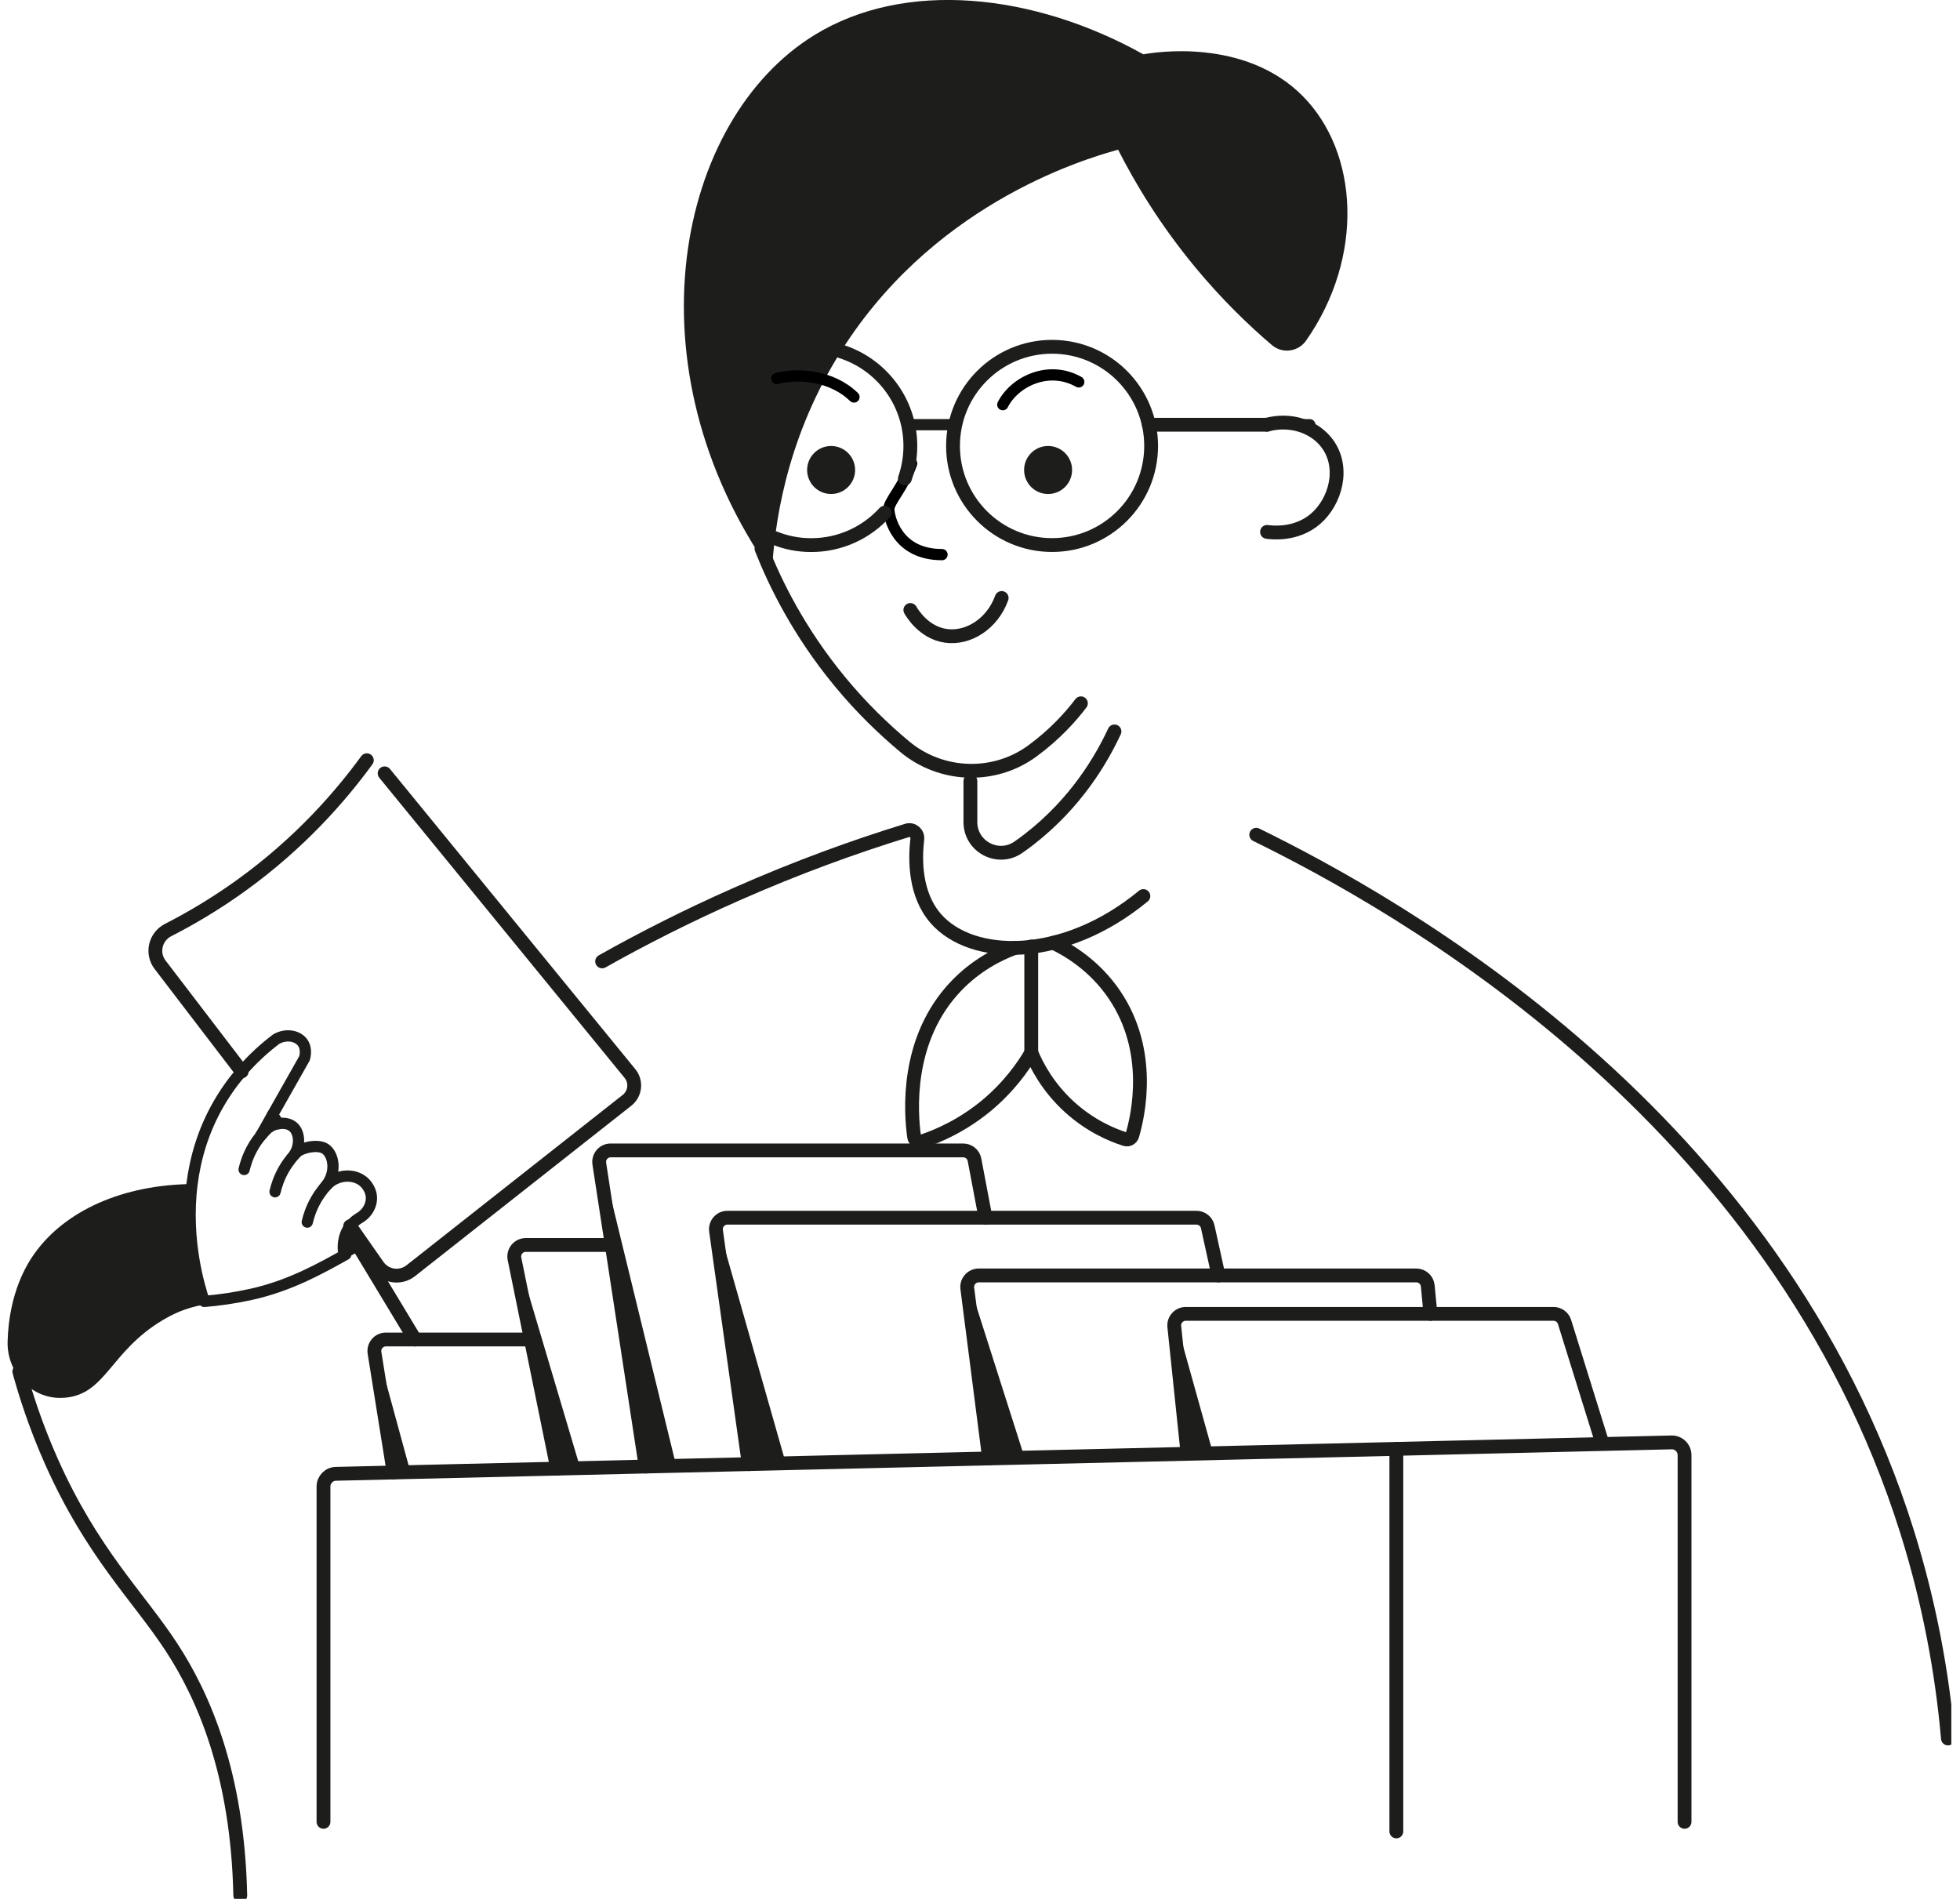 <svg width="129" height="125" viewBox="0 0 129 125" fill="none" xmlns="http://www.w3.org/2000/svg">
<g clip-path="url(#clip0_4088_672)">
<path d="M63.868 51.403V54.101C63.868 55.734 65.704 56.688 67.034 55.752C67.261 55.596 67.487 55.428 67.713 55.255C70.853 52.827 72.516 49.925 73.35 48.136" stroke="#1D1D1B" stroke-width="0.91" stroke-linecap="round" stroke-linejoin="round"/>
<path d="M71.141 46.286C70.463 47.178 69.438 48.323 67.979 49.397C67.962 49.41 67.944 49.423 67.926 49.437C65.407 51.269 61.934 51.132 59.544 49.139C58.173 47.994 56.705 46.587 55.282 44.861C52.572 41.577 51.011 38.377 50.119 36.11" stroke="#1D1D1B" stroke-width="0.91" stroke-linecap="round" stroke-linejoin="round"/>
<path d="M73.59 9.851C71.057 10.548 61.118 13.601 55.096 23.533C51.663 29.191 50.953 34.69 50.802 37.716C41.196 24.123 44.522 7.903 53.596 2.311C59.553 -1.359 68.019 -0.458 75.253 3.576C75.896 3.456 81.896 2.449 85.737 6.319C89.418 10.024 89.822 16.894 85.963 22.415C85.445 23.156 84.402 23.298 83.715 22.712C82.14 21.372 80.402 19.685 78.677 17.604C76.344 14.786 74.716 12.07 73.59 9.851Z" fill="#1D1D1B"/>
<path d="M59.916 40.144C60.023 40.33 60.79 41.635 62.249 41.844C63.73 42.057 65.314 41.054 65.926 39.354" stroke="#1D1D1B" stroke-width="0.91" stroke-miterlimit="10" stroke-linecap="round"/>
<path d="M69.243 35.87C72.844 35.87 75.763 32.95 75.763 29.347C75.763 25.744 72.844 22.823 69.243 22.823C65.642 22.823 62.724 25.744 62.724 29.347C62.724 32.95 65.642 35.87 69.243 35.87Z" stroke="#1D1D1B" stroke-width="0.91" stroke-miterlimit="10" stroke-linecap="round"/>
<path d="M66 26.633C66.754 25.133 69 24 71 25.133" stroke="black" stroke-width="0.74" stroke-linecap="round"/>
<path d="M51.13 24.909C52.498 24.548 54.729 24.689 56.206 26.127" stroke="black" stroke-width="0.74" stroke-linecap="round"/>
<path d="M60 30.5C59.5 32 58.5 33 58.5 33.5C58.5 34 59 36.5 62 36.5" stroke="black" stroke-width="0.74" stroke-linecap="round"/>
<path d="M51.002 35.417C51.743 35.715 52.545 35.874 53.392 35.874C55.304 35.874 57.025 35.053 58.222 33.74" stroke="#1D1D1B" stroke-width="0.91" stroke-miterlimit="10" stroke-linecap="round"/>
<path d="M55.348 23.125C57.996 23.959 59.916 26.431 59.916 29.351C59.916 30.101 59.788 30.82 59.557 31.49" stroke="#1D1D1B" stroke-width="0.91" stroke-miterlimit="10" stroke-linecap="round"/>
<path d="M59.766 27.949H62.826" stroke="#1D1D1B" stroke-width="0.741" stroke-miterlimit="10" stroke-linecap="round"/>
<path d="M86.207 27.953H85.511" stroke="#1D1D1B" stroke-width="0.741" stroke-miterlimit="10" stroke-linecap="round"/>
<path d="M83.391 27.953H75.612" stroke="#1D1D1B" stroke-width="0.91" stroke-miterlimit="10" stroke-linecap="round"/>
<path d="M68.982 32.511C69.854 32.511 70.561 31.803 70.561 30.931C70.561 30.058 69.854 29.351 68.982 29.351C68.11 29.351 67.403 30.058 67.403 30.931C67.403 31.803 68.11 32.511 68.982 32.511Z" fill="#1D1D1B"/>
<path d="M54.701 32.511C55.573 32.511 56.28 31.803 56.28 30.931C56.28 30.058 55.573 29.351 54.701 29.351C53.829 29.351 53.122 30.058 53.122 30.931C53.122 31.803 53.829 32.511 54.701 32.511Z" fill="#1D1D1B"/>
<path d="M83.391 27.949C84.939 27.537 86.54 28.056 87.383 29.232C88.509 30.803 87.893 33.008 86.593 34.136C85.311 35.25 83.675 35.045 83.391 35.005" stroke="#1D1D1B" stroke-width="0.91" stroke-miterlimit="10" stroke-linecap="round"/>
<path d="M15.907 70.513L10.541 63.497C9.956 62.738 10.213 61.642 11.064 61.207C12.568 60.439 14.2 59.476 15.876 58.269C19.753 55.473 22.414 52.402 24.143 50.032" stroke="#1D1D1B" stroke-width="0.91" stroke-linecap="round" stroke-linejoin="round"/>
<path d="M18.338 73.947L17.934 73.37" stroke="#1D1D1B" stroke-width="0.741" stroke-linecap="round" stroke-linejoin="round"/>
<path d="M23.044 80.698L23.655 81.577L24.862 83.303C25.358 84.018 26.352 84.164 27.035 83.627L41.267 72.413C41.813 71.982 41.901 71.188 41.462 70.651L25.314 50.894" stroke="#1D1D1B" stroke-width="0.91" stroke-linecap="round" stroke-linejoin="round"/>
<path d="M23.558 81.932L27.314 88.153" stroke="#1D1D1B" stroke-width="0.91" stroke-linecap="round" stroke-linejoin="round"/>
<path d="M23.93 82.162C23.877 82.194 23.82 82.229 23.758 82.264C22.768 82.841 21.261 83.649 19.336 84.39C14.515 86.254 13.442 85.256 10.723 86.871C7.259 88.926 6.975 91.748 4.292 91.983C4.186 91.992 4.079 91.997 3.977 91.997C2.962 92.006 2.061 91.549 1.427 90.838C1.294 90.692 1.174 90.532 1.068 90.364C0.691 89.764 0.478 89.046 0.5 88.291C0.589 85.06 1.786 83.174 2.265 82.504C4.297 79.651 8.111 77.969 12.639 77.924C12.164 81.648 13.153 84.79 13.442 85.646C14.391 85.571 15.437 85.424 16.559 85.176C19.136 84.603 21.194 83.423 22.755 82.557L22.609 82.331C22.591 82.189 22.511 81.395 23.043 80.698C23.066 80.667 23.088 80.64 23.11 80.614C23.128 80.596 23.145 80.574 23.163 80.556C23.172 80.556 23.177 80.56 23.185 80.565L23.655 81.577L23.93 82.162Z" fill="#1D1D1B"/>
<path d="M17.628 74.236C17.486 74.374 17.322 74.543 17.158 74.747C17.291 74.534 17.451 74.365 17.628 74.236Z" stroke="#1D1D1B" stroke-width="0.741" stroke-linejoin="round"/>
<path d="M16.067 76.965C16.156 76.584 16.324 76.046 16.661 75.465C16.821 75.19 16.994 74.95 17.158 74.746C17.322 74.542 17.486 74.374 17.628 74.236C17.633 74.236 17.637 74.231 17.642 74.227C17.655 74.218 17.668 74.209 17.681 74.205" stroke="#1D1D1B" stroke-width="0.741" stroke-linecap="round" stroke-linejoin="round"/>
<path d="M21.726 77.787C22.405 77.272 23.336 77.276 23.913 77.756C24.103 77.915 24.25 78.12 24.347 78.355C24.627 79.029 24.29 79.788 23.655 80.157C23.496 80.254 23.318 80.383 23.163 80.556C23.145 80.574 23.128 80.596 23.11 80.614C23.088 80.64 23.066 80.667 23.043 80.698C22.511 81.395 22.591 82.189 22.609 82.331L22.755 82.557C21.194 83.423 19.136 84.603 16.559 85.176C15.437 85.424 14.391 85.571 13.441 85.646C13.153 84.79 12.164 81.648 12.639 77.924C12.852 76.234 13.366 74.423 14.386 72.652C14.856 71.836 15.375 71.126 15.907 70.513C16.688 69.608 17.486 68.911 18.183 68.383C18.843 68.01 19.593 68.161 19.921 68.618C20.218 69.04 20.063 69.568 20.041 69.648C19.34 70.886 18.635 72.129 17.934 73.371C17.673 73.828 17.415 74.285 17.158 74.747" stroke="#1D1D1B" stroke-width="0.741" stroke-linejoin="round"/>
<path d="M19.456 75.852C20.068 75.435 21.008 75.319 21.425 75.617C21.97 76.012 22.152 77.112 21.5 77.982C21.571 77.902 21.646 77.836 21.726 77.782C21.642 77.858 21.553 77.942 21.456 78.044C21.456 78.044 21.456 78.053 21.447 78.058C21.416 78.084 21.389 78.115 21.358 78.146" stroke="#1D1D1B" stroke-width="0.741" stroke-linejoin="round"/>
<path d="M17.681 74.205C17.89 74.063 18.116 73.979 18.338 73.948C18.706 73.886 19.061 73.961 19.287 74.156C19.633 74.449 19.766 75.079 19.535 75.67C19.491 75.794 19.424 75.918 19.345 76.038" stroke="#1D1D1B" stroke-width="0.741" stroke-linejoin="round"/>
<path d="M42.495 96.514L39.515 76.011L44.505 96.465L42.495 96.514Z" fill="#1D1D1B"/>
<path d="M49.281 96.355H51.734L47.254 80.614L47.121 80.915L49.281 96.355Z" fill="#1D1D1B"/>
<path d="M63.571 84.701L65.101 95.982L67.407 95.844L63.828 84.612L63.571 84.701Z" fill="#1D1D1B"/>
<path d="M33.847 82.678L36.779 96.652H38.202L33.98 82.438L33.847 82.678Z" fill="#1D1D1B"/>
<path d="M25.97 96.905L24.64 88.708L24.835 88.89L27.021 96.905H25.97Z" fill="#1D1D1B"/>
<path d="M77.293 87.115L78.255 95.671L79.834 95.636L77.426 87.009L77.293 87.115Z" fill="#1D1D1B"/>
<path d="M78.162 95.676L77.288 87.306C77.24 86.858 77.594 86.467 78.042 86.467H102.249C102.581 86.467 102.874 86.685 102.972 87L105.442 94.926" stroke="#1D1D1B" stroke-width="0.91" stroke-miterlimit="10" stroke-linecap="round"/>
<path d="M65.101 95.981L63.664 84.793C63.606 84.341 63.961 83.937 64.418 83.937H93.215C93.605 83.937 93.933 84.234 93.969 84.625L94.146 86.467" stroke="#1D1D1B" stroke-width="0.91" stroke-miterlimit="10" stroke-linecap="round"/>
<path d="M49.281 96.355L47.126 81.004C47.063 80.547 47.414 80.139 47.875 80.139H78.747C79.102 80.139 79.413 80.387 79.488 80.733L80.193 83.938" stroke="#1D1D1B" stroke-width="0.91" stroke-miterlimit="10" stroke-linecap="round"/>
<path d="M64.861 80.139L64.138 76.327C64.072 75.967 63.757 75.71 63.393 75.71H40.194C39.728 75.71 39.373 76.122 39.444 76.584L40.265 81.932L42.495 96.514" stroke="#1D1D1B" stroke-width="0.91" stroke-miterlimit="10" stroke-linecap="round"/>
<path d="M40.265 81.932H34.606C34.127 81.932 33.767 82.371 33.861 82.841L34.943 88.153L36.677 96.652" stroke="#1D1D1B" stroke-width="0.91" stroke-miterlimit="10" stroke-linecap="round"/>
<path d="M25.909 96.905L24.649 89.032C24.574 88.57 24.933 88.153 25.398 88.153H34.943" stroke="#1D1D1B" stroke-width="0.91" stroke-miterlimit="10" stroke-linecap="round"/>
<path d="M82.681 54.936C91.928 59.476 116.902 73.322 125.519 100.81C126.996 105.523 127.826 110.098 128.207 114.412" stroke="#1D1D1B" stroke-width="0.91" stroke-miterlimit="10" stroke-linecap="round"/>
<path d="M75.253 58.97C70.028 63.288 63.983 63.195 61.588 60.448C60.209 58.864 60.213 56.6 60.373 55.22C60.417 54.843 60.063 54.541 59.699 54.652C56.24 55.717 52.465 57.08 48.483 58.842C45.232 60.275 42.282 61.779 39.63 63.27" stroke="#1D1D1B" stroke-width="0.91" stroke-miterlimit="10" stroke-linecap="round"/>
<path d="M110.871 119.897V95.764C110.871 95.294 110.485 94.912 110.01 94.926L91.902 95.352L78.162 95.676L65.101 95.982L49.281 96.355L42.495 96.514L36.677 96.652L25.908 96.905L22.108 96.994C21.655 97.002 21.291 97.375 21.291 97.832V119.897" stroke="#1D1D1B" stroke-width="0.91" stroke-miterlimit="10" stroke-linecap="round"/>
<path d="M91.902 120.527V95.352" stroke="#1D1D1B" stroke-width="0.91" stroke-miterlimit="10" stroke-linecap="round"/>
<path d="M15.814 124.743C15.641 116.702 13.379 111.603 11.282 108.398C9.091 105.048 6.075 102.225 3.378 96.168C2.301 93.745 1.653 91.654 1.272 90.261" stroke="#1D1D1B" stroke-width="0.91" stroke-miterlimit="10" stroke-linecap="round"/>
<path d="M66.795 62.379C65.709 62.782 64.236 63.523 62.923 64.899C59.575 68.405 59.943 73.238 60.165 74.822C60.196 75.057 60.431 75.204 60.657 75.128C61.766 74.76 63.345 74.068 64.928 72.759C66.414 71.52 67.341 70.198 67.877 69.279C68.214 70.091 68.942 71.538 70.405 72.865C71.758 74.09 73.155 74.685 74.06 74.973C74.259 75.035 74.463 74.92 74.525 74.72C74.916 73.384 75.86 69.186 73.359 65.481C72.046 63.537 70.325 62.525 69.328 62.046" stroke="#1D1D1B" stroke-width="0.91" stroke-miterlimit="10" stroke-linecap="round"/>
<path d="M67.873 69.275V62.29" stroke="#1D1D1B" stroke-width="0.91" stroke-miterlimit="10" stroke-linecap="round"/>
<path d="M18.103 78.43C18.192 78.048 18.36 77.511 18.697 76.93C18.857 76.655 19.03 76.415 19.194 76.211C19.358 76.007 19.522 75.838 19.664 75.701C19.668 75.701 19.673 75.696 19.677 75.692C19.691 75.683 19.704 75.674 19.717 75.67" stroke="#1D1D1B" stroke-width="0.741" stroke-linecap="round" stroke-linejoin="round"/>
<path d="M20.223 80.427C20.311 80.045 20.48 79.508 20.817 78.927C20.977 78.652 21.15 78.412 21.314 78.208C21.478 78.004 21.642 77.835 21.784 77.698C21.788 77.698 21.793 77.693 21.797 77.689C21.81 77.68 21.824 77.671 21.837 77.667" stroke="#1D1D1B" stroke-width="0.741" stroke-linecap="round" stroke-linejoin="round"/>
</g>
<defs>
<clipPath id="clip0_4088_672">
<rect width="127.929" height="124.965" fill="white" transform="translate(0.5)"/>
</clipPath>
</defs>
</svg>
